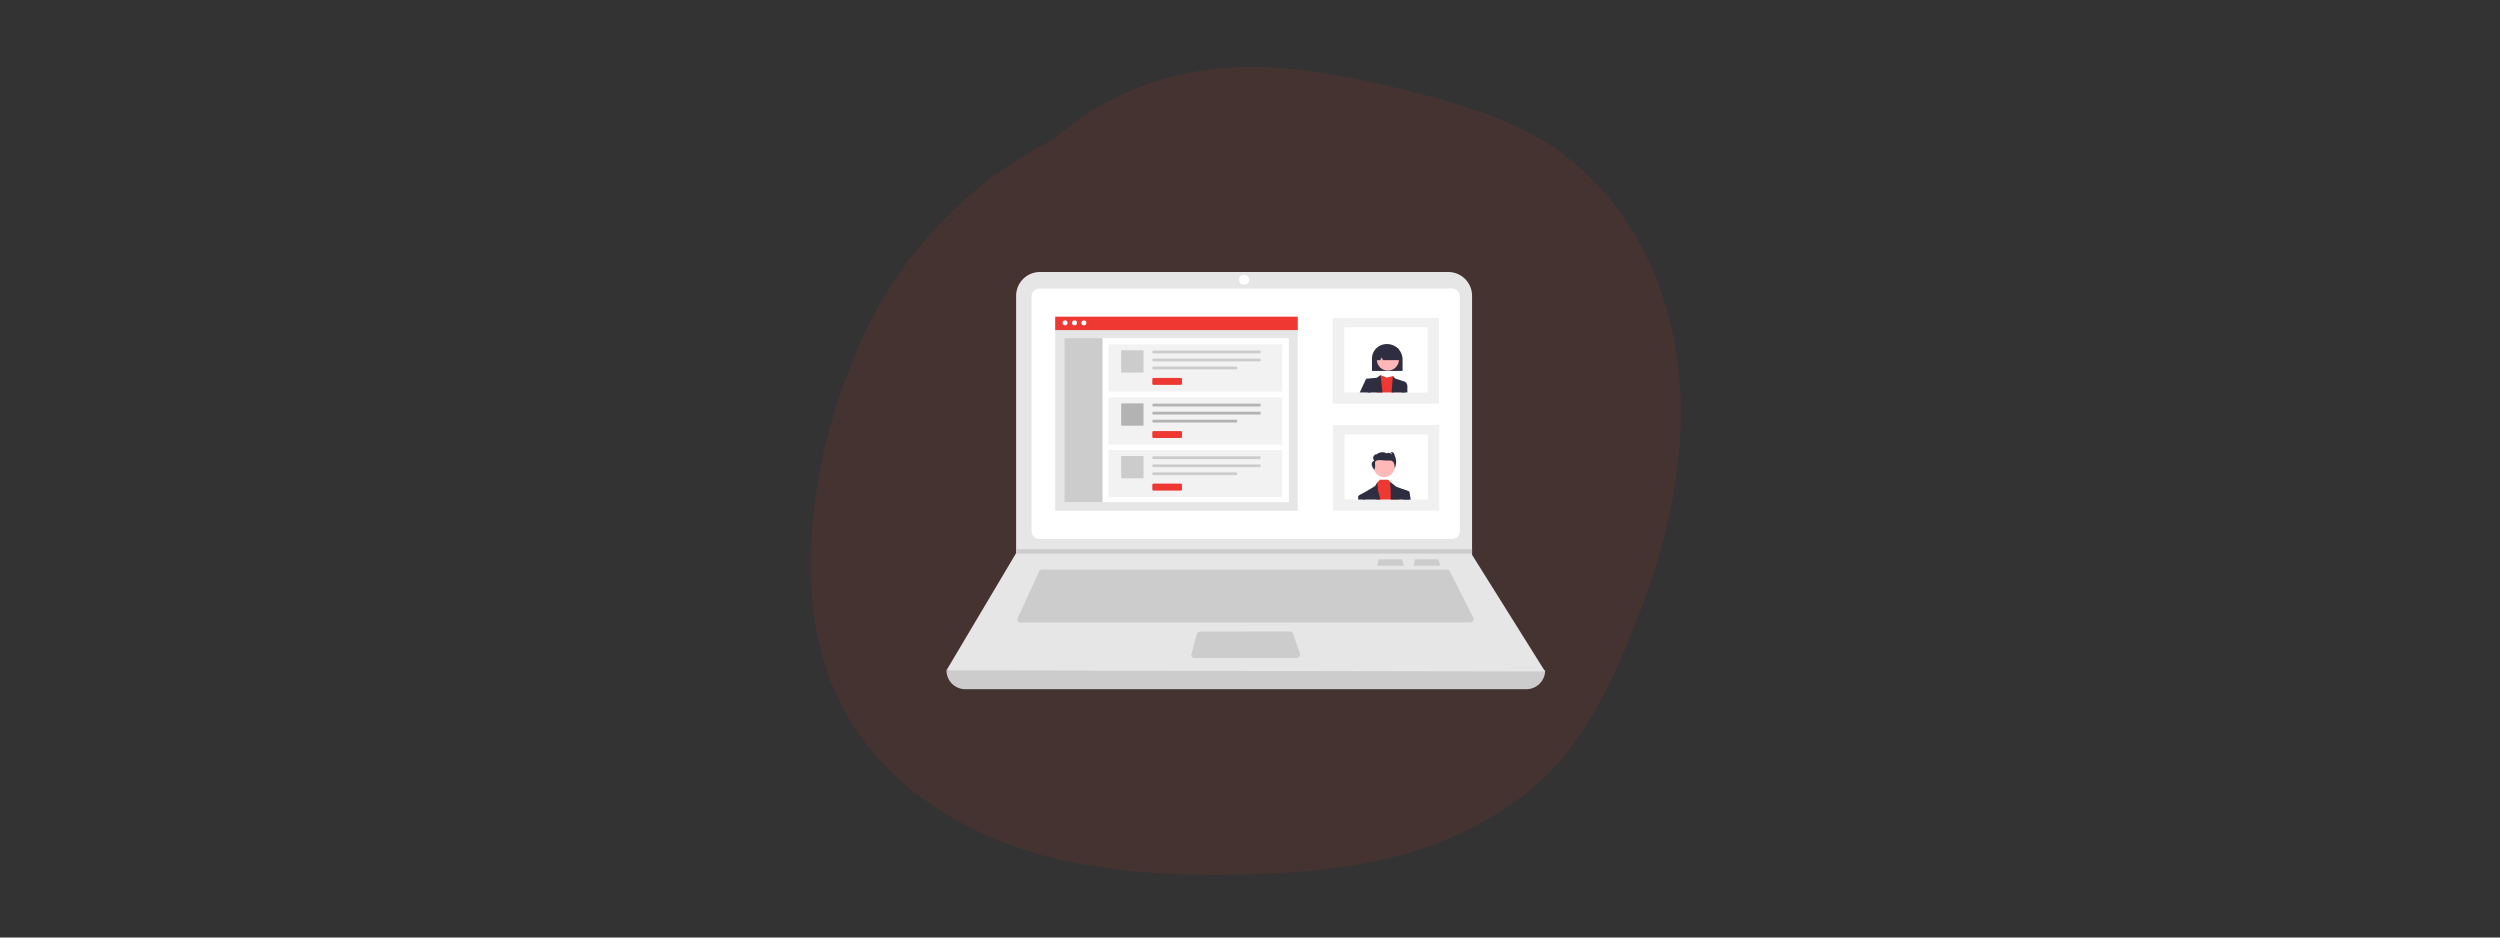 <?xml version="1.0" encoding="UTF-8"?> <svg xmlns="http://www.w3.org/2000/svg" id="Ebene_1" data-name="Ebene 1" viewBox="0 0 400 150"><rect x="0" y="0" width="400" height="150" fill="#333333" stroke="none"/><defs><style>.cls-1,.cls-7{fill:#ee3831;}.cls-1{opacity:0.1;}.cls-2{fill:#ccc;}.cls-3{fill:#e6e6e6;}.cls-4{fill:#fff;}.cls-5{fill:#f0f0f0;}.cls-6{fill:#ffb8b8;}.cls-8{fill:#2f2e41;}.cls-9{fill:#f2f2f2;}.cls-10{fill:#b3b3b3;}</style></defs><path class="cls-1" d="M264.9,44.4a46.1,46.1,0,0,0-13.73-18.93c-7-5.55-15.5-8.26-24-10.47-17.39-4.5-34.61-7.48-51,1.87a48.92,48.92,0,0,0-7.78,5.54,66.37,66.37,0,0,0-31.28,33.71c-6.85,15.93-10.65,37.51-3.73,54,6.55,15.61,22.45,24.78,38.47,27.91,9.75,1.91,19.77,2.14,29.67,1.79,9.3-.33,18.84-1.35,27.61-4.61,8.15-3,15.74-7.66,21.28-14.45s9.17-15.37,12.28-23.65C269,80.38,271.83,61.4,264.9,44.4Z"></path><path class="cls-2" d="M244.2,110.27H154.44a3,3,0,0,1-3-3h0a404.81,404.81,0,0,1,95.78,0h0A3,3,0,0,1,244.2,110.27Z"></path><path class="cls-3" d="M247.21,107.43l-95.78-.17,11.1-18.68.05-.09V47.32a3.81,3.81,0,0,1,3.81-3.8h65.33a3.81,3.81,0,0,1,3.81,3.8h0V88.77Z"></path><path class="cls-4" d="M166.3,46.17a1.25,1.25,0,0,0-1.24,1.24V85a1.25,1.25,0,0,0,1.24,1.24h66A1.24,1.24,0,0,0,233.58,85V47.41a1.24,1.24,0,0,0-1.24-1.24Z"></path><path class="cls-2" d="M166.73,91.14a.54.54,0,0,0-.48.31l-3.42,7.44a.53.53,0,0,0,.26.7.44.44,0,0,0,.22,0h71.94a.53.53,0,0,0,.47-.77L232,91.44a.52.52,0,0,0-.47-.3Z"></path><circle class="cls-4" cx="199.06" cy="44.76" r="0.8"></circle><path class="cls-2" d="M192,101.06a.53.53,0,0,0-.51.39l-.86,3.19a.54.54,0,0,0,.38.65l.14,0h16.31a.54.54,0,0,0,.54-.53.57.57,0,0,0,0-.18l-1.11-3.18a.52.52,0,0,0-.5-.36Z"></path><polygon class="cls-2" points="235.53 87.87 235.53 88.58 162.53 88.58 162.59 88.49 162.59 87.87 235.53 87.87"></polygon><path class="cls-2" d="M226.52,89.49a.14.14,0,0,0-.13.1l-.21.77a.14.14,0,0,0,.1.16h4a.13.13,0,0,0,.13-.13.09.09,0,0,0,0-.05l-.26-.77a.14.14,0,0,0-.13-.09Z"></path><path class="cls-2" d="M220.72,89.49a.14.14,0,0,0-.13.1l-.21.77a.13.13,0,0,0,.09.16h4a.13.13,0,0,0,.13-.13.09.09,0,0,0,0-.05l-.27-.77a.12.12,0,0,0-.12-.09Z"></path><path class="cls-5" d="M230.11,81.72H213.46a.16.16,0,0,1-.17-.14V68.15a.16.16,0,0,1,.17-.15h16.65a.16.16,0,0,1,.17.15V81.58A.16.16,0,0,1,230.11,81.72Z"></path><path class="cls-4" d="M228.3,69.49h-13a.18.18,0,0,0-.17.17v10.1a.18.18,0,0,0,.17.17h13a.17.17,0,0,0,.17-.17V69.66A.17.17,0,0,0,228.3,69.49Z"></path><circle class="cls-6" cx="221.46" cy="74.68" r="1.66"></circle><polygon class="cls-7" points="223.89 79.93 220.21 79.93 220.33 77.23 220.36 77.2 220.78 76.76 222.09 76.76 222.57 77.23 222.61 77.27 223.65 78.27 223.89 79.93"></polygon><path class="cls-8" d="M220.85,79.93h-2.78c0-.61,0-1,0-1l.16-.1h0L220,77.78l.37-.6v0l.11,1.27S220.65,79.06,220.85,79.93Z"></path><path class="cls-8" d="M225.52,79.93h-3c.05-1.78-.19-2.75-.07-2.75l.07,0,.87.69,1.14.42h0l.78.29.14.05v.06C225.51,78.9,225.51,79.33,225.52,79.93Z"></path><path class="cls-8" d="M219.9,75.19a2.25,2.25,0,0,0,.1-1.07c0-.83,1.23-.36,2.28-.44s.83,1.38.83,1.38a3.21,3.21,0,0,0,.24-.79,2.29,2.29,0,0,0-.21-1.4c-.11-.74-.69-.51-.69-.51a.3.3,0,0,1,.22.35c-.23-.42-.82-.18-.82-.18a1.43,1.43,0,0,0-1.57.15.58.58,0,0,0-.39,1C218.94,74.13,219.9,75.19,219.9,75.19Z"></path><path class="cls-8" d="M218.44,79.93H217.3a2.94,2.94,0,0,0,0-.42c-.07-.27.89-.64.92-.65h0l.18.1Z"></path><path class="cls-8" d="M225.72,79.93h-1.2l-.15-1.48.17-.12h.05a3.19,3.19,0,0,1,.78.29.53.53,0,0,1,.14.11.11.11,0,0,1,0,.11C225.54,78.9,225.61,79.31,225.72,79.93Z"></path><path class="cls-5" d="M230.06,64.58H213.41a.16.16,0,0,1-.18-.14V51a.18.18,0,0,1,.18-.14h16.65a.17.17,0,0,1,.17.14V64.44A.16.16,0,0,1,230.06,64.58Z"></path><path class="cls-4" d="M228.25,52.35h-13a.18.18,0,0,0-.18.17v10.1a.18.18,0,0,0,.18.17h13a.18.18,0,0,0,.17-.17V52.52A.18.18,0,0,0,228.25,52.35Z"></path><path class="cls-7" d="M220.27,62.79h2.79l-.17-2.62-1,.24-1-.38h0C220.85,60.08,220.55,61.32,220.27,62.79Z"></path><polygon class="cls-8" points="218.58 60.6 218.84 62.79 221.2 62.79 220.9 60.03 220.9 60 220.87 60.02 220.87 60.02 220.29 60.44 218.58 60.6"></polygon><path class="cls-8" d="M222.65,62.79h2.11l0-1.72-1.55-.52-.35-.38S222.78,61.31,222.65,62.79Z"></path><path class="cls-8" d="M217.56,62.79h1.75l-.11-1.57-.62-.62S218.09,61.63,217.56,62.79Z"></path><path class="cls-8" d="M224.26,62.79h.92v-.95a.9.9,0,0,0-.39-.77l-.47.15Z"></path><path class="cls-8" d="M224.41,59.35h-4.89V57.29a2.34,2.34,0,0,1,1.11-1.89,2.52,2.52,0,0,1,2.57,0,2.46,2.46,0,0,1,1.21,2.11Z"></path><circle class="cls-6" cx="222.06" cy="57.53" r="1.77"></circle><path class="cls-8" d="M223.74,57.62h-2.52v0c0-.15-.07-.3-.11-.45-.1.15-.19.3-.28.46h-.5a.2.2,0,0,1-.16-.07,7.88,7.88,0,0,1,.09-1.62.21.21,0,0,1,.12-.18,3.72,3.72,0,0,1,3.33,0h0v0a8.55,8.55,0,0,1,.17,1.73A.2.2,0,0,1,223.74,57.62Z"></path><rect id="f38b076b-59d8-4a3a-9764-ba710fdc09c8" class="cls-3" x="168.83" y="52.05" width="38.81" height="29.67"></rect><rect id="a3e272cc-df3f-4d80-b321-62d216886f20" class="cls-4" x="170.29" y="54.1" width="35.93" height="26.24"></rect><rect id="e835d13b-e721-4725-9202-bbf482b4bd3b" class="cls-7" x="168.83" y="50.67" width="38.81" height="2.14"></rect><circle id="be4979c6-1dab-43b6-a6ee-71cd46d62419" class="cls-4" cx="170.41" cy="51.66" r="0.4"></circle><circle id="b0ea5047-583b-4910-b1a7-8a4b76ab40b8" class="cls-4" cx="171.92" cy="51.66" r="0.4"></circle><circle id="f37d9a3e-ad35-4554-bb71-f31101cbe222" class="cls-4" cx="173.42" cy="51.66" r="0.4"></circle><rect class="cls-2" x="170.29" y="54.1" width="6.11" height="26.24"></rect><rect class="cls-9" x="177.36" y="55.1" width="27.79" height="7.54"></rect><path id="f7d6bd93-8cee-4d05-900c-0964279c7a84-4566" class="cls-7" d="M184.58,61.58h4.33a.21.21,0,0,0,.21-.21v-.69a.21.21,0,0,0-.21-.21h-4.33a.21.21,0,0,0-.21.21v.69A.21.21,0,0,0,184.58,61.58Z"></path><path id="f8f2501b-24d6-4bc5-9452-5f6747352c8d-4573" class="cls-2" d="M184.51,56.09c-.08,0-.14.1-.14.22s.06.22.14.22h17.07c.08,0,.14-.1.14-.22s-.06-.22-.14-.22Z"></path><path id="bf240ba4-7ac6-4616-9791-82be96e2dade-4574" class="cls-2" d="M184.51,57.38c-.08,0-.14.1-.14.22s.06.22.14.22h17.07c.08,0,.14-.1.14-.22s-.06-.22-.14-.22Z"></path><path id="a4452d36-433f-4f97-99ed-f04c2decb731-4575" class="cls-2" d="M184.51,58.65c-.08,0-.14.1-.14.23s.06.22.14.22h13.32c.08,0,.14-.1.14-.22s-.06-.23-.14-.23Z"></path><rect class="cls-2" x="179.39" y="56.04" width="3.57" height="3.57"></rect><rect class="cls-9" x="177.36" y="63.6" width="27.79" height="7.54"></rect><path id="f7d6bd93-8cee-4d05-900c-0964279c7a84-4566-2" data-name="f7d6bd93-8cee-4d05-900c-0964279c7a84-4566" class="cls-7" d="M184.58,70.08h4.33a.21.21,0,0,0,.21-.21v-.69a.21.21,0,0,0-.21-.21h-4.33a.21.21,0,0,0-.21.21v.69A.21.21,0,0,0,184.58,70.08Z"></path><path id="f8f2501b-24d6-4bc5-9452-5f6747352c8d-4573-2" data-name="f8f2501b-24d6-4bc5-9452-5f6747352c8d-4573" class="cls-10" d="M184.51,64.59c-.08,0-.14.1-.14.22s.06.22.14.22h17.07c.08,0,.14-.1.14-.22s-.06-.22-.14-.22Z"></path><path id="bf240ba4-7ac6-4616-9791-82be96e2dade-4574-2" data-name="bf240ba4-7ac6-4616-9791-82be96e2dade-4574" class="cls-10" d="M184.51,65.88c-.08,0-.14.1-.14.22s.06.23.14.23h17.07c.08,0,.14-.1.14-.23s-.06-.22-.14-.22Z"></path><path id="a4452d36-433f-4f97-99ed-f04c2decb731-4575-2" data-name="a4452d36-433f-4f97-99ed-f04c2decb731-4575" class="cls-10" d="M184.51,67.16c-.08,0-.14.1-.14.22s.06.22.14.22h13.32c.08,0,.14-.1.14-.22s-.06-.22-.14-.22Z"></path><rect class="cls-10" x="179.39" y="64.54" width="3.57" height="3.57"></rect><rect class="cls-9" x="177.36" y="72.01" width="27.79" height="7.54"></rect><path id="f7d6bd93-8cee-4d05-900c-0964279c7a84-4566-3" data-name="f7d6bd93-8cee-4d05-900c-0964279c7a84-4566" class="cls-7" d="M184.58,78.5h4.33a.21.21,0,0,0,.21-.21v-.7a.21.21,0,0,0-.21-.21h-4.33a.21.21,0,0,0-.21.21v.7A.21.21,0,0,0,184.58,78.5Z"></path><path id="f8f2501b-24d6-4bc5-9452-5f6747352c8d-4573-3" data-name="f8f2501b-24d6-4bc5-9452-5f6747352c8d-4573" class="cls-2" d="M184.51,73c-.08,0-.14.1-.14.23s.06.22.14.22h17.07c.08,0,.14-.1.14-.22s-.06-.23-.14-.23Z"></path><path id="bf240ba4-7ac6-4616-9791-82be96e2dade-4574-3" data-name="bf240ba4-7ac6-4616-9791-82be96e2dade-4574" class="cls-2" d="M184.51,74.3c-.08,0-.14.1-.14.22s.06.22.14.22h17.07c.08,0,.14-.1.14-.22s-.06-.22-.14-.22Z"></path><path id="a4452d36-433f-4f97-99ed-f04c2decb731-4575-3" data-name="a4452d36-433f-4f97-99ed-f04c2decb731-4575" class="cls-2" d="M184.51,75.57c-.08,0-.14.1-.14.22s.06.23.14.23h13.32c.08,0,.14-.1.14-.23s-.06-.22-.14-.22Z"></path><rect class="cls-2" x="179.39" y="72.96" width="3.57" height="3.57"></rect></svg> 